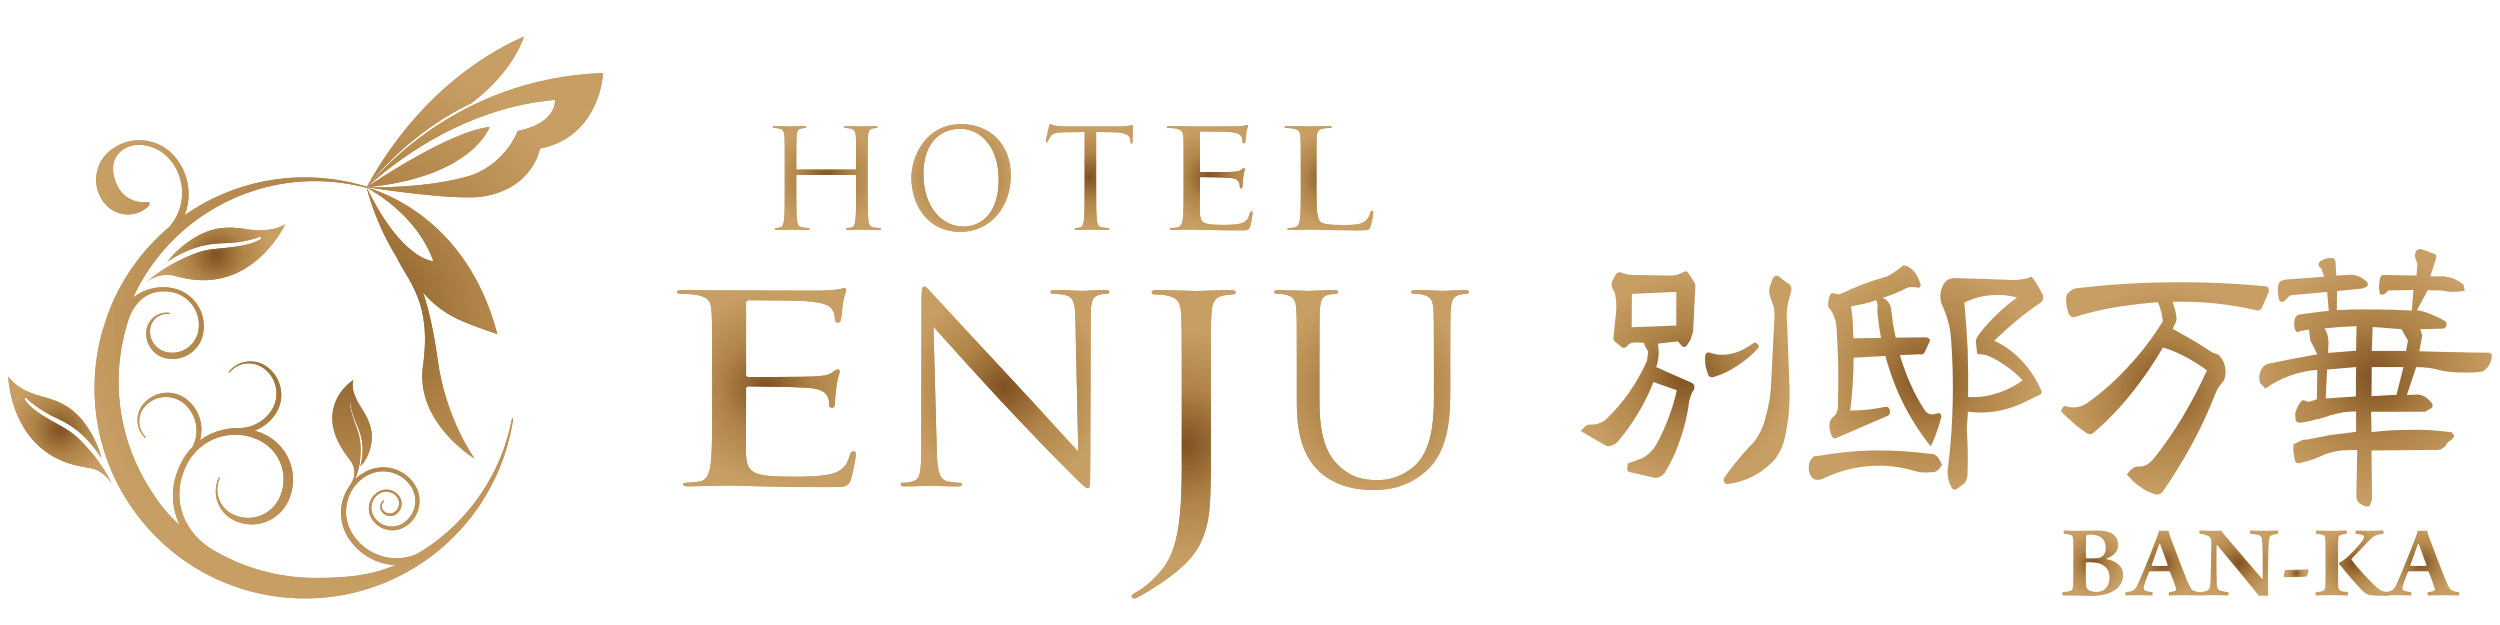 <?xml version="1.0" encoding="utf-8"?>
<!-- Generator: Adobe Illustrator 23.0.6, SVG Export Plug-In . SVG Version: 6.00 Build 0)  -->
<svg version="1.1" id="レイヤー_1" xmlns="http://www.w3.org/2000/svg" xmlns:xlink="http://www.w3.org/1999/xlink" x="0px"
	 y="0px" viewBox="0 0 1200 300" style="enable-background:new 0 0 1200 300;" xml:space="preserve">
<style type="text/css">
	.st0{clip-path:url(#SVGID_3_);fill:url(#SVGID_4_);}
	.st1{clip-path:url(#SVGID_7_);fill:url(#SVGID_8_);}
	.st2{clip-path:url(#SVGID_11_);fill:url(#SVGID_12_);}
	.st3{clip-path:url(#SVGID_15_);fill:url(#SVGID_16_);}
	.st4{clip-path:url(#SVGID_19_);fill:url(#SVGID_20_);}
	.st5{clip-path:url(#SVGID_23_);fill:url(#SVGID_24_);}
	.st6{clip-path:url(#SVGID_27_);fill:url(#SVGID_28_);}
	.st7{clip-path:url(#SVGID_31_);fill:url(#SVGID_32_);}
	.st8{clip-path:url(#SVGID_35_);fill:url(#SVGID_36_);}
	.st9{clip-path:url(#SVGID_39_);fill:url(#SVGID_40_);}
	.st10{clip-path:url(#SVGID_43_);fill:url(#SVGID_44_);}
	.st11{clip-path:url(#SVGID_47_);fill:url(#SVGID_48_);}
	.st12{fill:url(#SVGID_49_);}
	.st13{fill:url(#SVGID_50_);}
	.st14{fill:url(#SVGID_51_);}
	.st15{fill:url(#SVGID_52_);}
	.st16{fill:url(#SVGID_53_);}
	.st17{fill:url(#SVGID_54_);}
	.st18{fill:url(#SVGID_55_);}
	.st19{fill:url(#SVGID_56_);}
	.st20{fill:url(#SVGID_57_);}
	.st21{fill:url(#SVGID_58_);}
</style>
<g>
	<g>
		<g>
			<defs>
				<path id="SVGID_1_" d="M176.09,90.12c0.05-0.02,0.08-0.04,0.11-0.08c2.6,1.77,23.61,12.7,31.83,35.32
					C208.03,125.36,192.97,125.1,176.09,90.12 M176.2,89.71c3.49-2.9,39.31-37.39,90.18-41.75c0,0,1.31,11.08-17.9,14.89
					c0,0-5.26,14.93-21.8,21.16c0,0-17.85,6.35-50.41,5.87c0-0.01-0.01-0.02-0.02-0.03c50.73-4.98,58.79-28.93,58.79-28.93
					c-19.15,2.12-55.79,26.74-58.83,28.8C176.2,89.72,176.2,89.71,176.2,89.71 M176.12,89.67c-0.03-0.02-0.06-0.04-0.09-0.05
					c-9.69-2.97-19.72-4.48-29.82-4.48c-18.54,0-36.67,5.13-52.54,14.83l-5.02,3.26c1.06-2.75,1.71-5.66,1.85-8.69
					c0.35-7.39-2.18-14.48-7.16-19.96c-4.2-4.62-10.2-7.28-16.45-7.28c-5.53,0-10.83,2.05-14.92,5.77
					c-3.52,3.2-5.59,7.58-5.82,12.34c-0.23,4.75,1.4,9.31,4.61,12.84c2.71,2.99,6.58,4.7,10.61,4.7c3.56,0,6.98-1.33,9.61-3.73
					c0.63-0.56,0.95-1.37,0.76-1.85c-0.12-0.31-0.4-0.42-0.77-0.35c0,0,0.01-0.01,0.01-0.01c0,0-12.03,1.89-15.89-10.93
					c-3.46-11.48,4.82-15.98,10.12-16.5c0.41-0.03,0.82-0.06,1.23-0.06c5.55,0,10.87,2.35,14.6,6.46c8.52,9.4,8.45,23.6,0.26,32.91
					c-13.49,11.34-23.42,25.71-29.37,41.49l-2.82,8.59c-7.41,26.54-4.04,55.99,11.77,81.08c18.62,29.55,50.62,47.2,85.59,47.2
					c19.01,0,37.61-5.38,53.77-15.57c24.9-15.69,41.68-41.41,46.05-70.58c0.02-0.15-0.07-0.29-0.22-0.31
					c-0.15-0.02-0.29,0.08-0.32,0.22c-4.96,26.17-20.71,49.31-43.2,63.48l-3.58,1.92c-2.76,1.03-5.64,1.57-8.61,1.57
					c-8.77,0-17.01-4.68-21.49-12.22c-2.71-4.57-3.49-9.93-2.18-15.09c1.31-5.16,4.55-9.5,9.12-12.22c2.46-1.46,5.26-2.23,8.11-2.23
					c5.58,0,10.82,2.98,13.67,7.77c3.56,5.99,1.58,13.77-4.42,17.35c-1.56,0.92-3.33,1.41-5.13,1.41c-3.54,0-6.86-1.89-8.67-4.92
					c-2.25-3.79-1-8.71,2.79-10.97c0.98-0.58,2.1-0.89,3.24-0.89c2.23,0,4.33,1.19,5.46,3.1c0.69,1.15,0.88,2.5,0.55,3.8
					c-0.33,1.31-1.15,2.39-2.3,3.08c-0.62,0.36-1.32,0.56-2.03,0.56c-1.39,0-2.7-0.75-3.41-1.93c-0.75-1.27-0.51-2.9,0.57-3.89
					c0.11-0.1,0.12-0.27,0.02-0.38c-0.1-0.11-0.27-0.12-0.38-0.02c-1.44,1.26-1.77,3.38-0.79,5.02c0.88,1.49,2.5,2.41,4.23,2.41
					c0.88,0,1.75-0.24,2.51-0.7c1.4-0.82,2.39-2.15,2.79-3.72c0.4-1.58,0.16-3.21-0.67-4.61c-1.35-2.27-3.83-3.68-6.48-3.68
					c-1.35,0-2.68,0.36-3.85,1.06c-2.15,1.27-3.66,3.31-4.28,5.73c-0.61,2.43-0.25,4.94,1.03,7.09c2.08,3.5,5.92,5.68,10.01,5.68
					c2.08,0,4.13-0.57,5.92-1.64c6.85-4.07,9.12-12.96,5.05-19.82c-3.22-5.42-9.16-8.78-15.48-8.78c-2.6,0-5.19,0.57-7.55,1.67
					l-3.69,2.13c-0.04,0.04-0.06,0.1-0.08,0.15c-0.74,0.56-1.43,1.18-2.09,1.82c1.1-2.69,2.3-6.6,2.54-11.24
					c0.46-8.95-1.1-11.19-3.03-16.8c-1.92-5.61-2.2-7.85-1.95-9.89c0,0,0.16,4.89,3.46,12.13c3.3,7.24,3.08,13.82,1.49,19.53
					c0,0,3.73-3.1,5.13-10.26c1.4-7.17-1.26-12.56-4.91-18.18c-3.65-5.63-4.63-10.31-3.53-12.96c0,0-8.42,4.91-9.94,15.36
					c-1.53,10.45,5.42,19.23,8.18,22.88c2.55,3.34,3.26,7.55,0.38,11.87c-0.27,0.36-0.52,0.73-0.77,1.1
					c-0.02,0.02-0.02,0.03-0.03,0.05c-4.69,7-5.17,16.27-0.62,23.91c4.82,8.1,13.54,13.25,22.94,13.64
					c-12.18,5.35-25.11,6.17-38.45,6.17c-17.99,0-35.56-5-50.81-14.46c-13.77-9.23-18.42-25.4-10.81-40.15
					c4.5-8.72,13.38-14.13,23.2-14.13c4.17,0,8.19,0.97,11.93,2.9c4.94,2.55,8.59,6.86,10.29,12.16c1.69,5.29,1.22,10.93-1.32,15.87
					c-2.86,5.55-8.52,8.99-14.76,8.99c-2.66,0-5.21-0.62-7.6-1.85c-6.26-3.23-8.9-10.78-5.99-17.2c0.06-0.14,0-0.3-0.14-0.36
					c-0.13-0.06-0.29,0-0.36,0.14c-3.47,7.54-0.4,16.44,6.99,20.24c2.73,1.41,5.78,2.16,8.83,2.16c7.27,0,13.85-4.01,17.18-10.47
					c2.95-5.71,3.49-12.22,1.53-18.35c-1.96-6.12-6.19-11.12-11.9-14.07c-1.72-0.89-3.53-1.61-5.37-2.14c4.06-1.51,7.47-4.2,9.9-7.8
					c2.5-3.69,3.4-8.12,2.56-12.49c-0.84-4.37-3.34-8.14-7.02-10.63c-2.22-1.5-4.8-2.3-7.47-2.3c-4.01,0-7.78,1.77-10.33,4.86
					c-0.1,0.12-0.08,0.29,0.03,0.38c0.11,0.09,0.29,0.08,0.38-0.04c2.27-2.71,5.6-4.27,9.16-4.27c2.39,0,4.7,0.71,6.68,2.06
					c3.32,2.23,5.56,5.63,6.32,9.56c0.76,3.93-0.05,7.92-2.29,11.23c-3.38,5-9.01,8.08-15.05,8.25c-0.24-0.01-0.47-0.01-0.7-0.01
					l-0.68,0h-0.12c-0.08,0-0.15,0-0.23-0.01c-0.76-0.05-1.4,0-1.87,0.11c-5.66,0.45-11.01,2.45-15.53,5.79
					c1.99-7.06-0.29-14.56-5.94-19.34c-2.71-2.28-6.15-3.54-9.69-3.54c-4.43,0-8.62,1.94-11.48,5.33
					c-4.03,4.78-3.78,11.75,0.59,16.22c0.06,0.05,0.13,0.09,0.2,0.08c0.16-0.02,0.28-0.12,0.28-0.27c0-0.1-0.05-0.19-0.14-0.23
					c-3.79-3.96-3.98-10.1-0.43-14.31c2.57-3.04,6.32-4.77,10.3-4.77c3.18,0,6.26,1.12,8.69,3.17c6.01,5.07,7.72,13.78,4.07,20.75
					c-2.1,2.14-3.87,4.6-5.26,7.28c-5.22,10.15-5.57,19.9-1,30.3c-6.25-5.74-9.82-10.41-14.39-17.66
					c-15.61-24.78-19.09-54.89-9.56-82.6c3.2-7.28,8.49-11.98,16.44-11.98c1.34,0,2.7,0.14,4.03,0.42
					c8.65,1.77,14.24,10.24,12.48,18.89c-1.21,5.92-6.45,10.2-12.48,10.2c-0.86,0-1.72-0.09-2.57-0.26
					c-2.65-0.54-4.94-2.09-6.43-4.35c-1.5-2.26-2.02-4.97-1.47-7.63c0.76-3.73,4.08-6.45,7.89-6.45c0.4,0,0.81,0.03,1.22,0.1h0.04
					h0.01c0.15,0,0.27-0.12,0.27-0.27c0-0.14-0.11-0.27-0.26-0.27c-0.5-0.07-0.99-0.12-1.49-0.12c-4.57,0-8.56,3.26-9.47,7.74
					c-0.64,3.15-0.02,6.36,1.75,9.03c1.77,2.68,4.48,4.51,7.62,5.15c0.99,0.2,2.01,0.31,3.01,0.31c7.08,0,13.24-5.03,14.65-11.98
					c1-4.87,0.03-9.85-2.71-14.01c-2.74-4.16-6.94-7-11.82-7.99c-1.53-0.31-3.1-0.47-4.65-0.47c-5.22,0-10.3,1.78-14.42,5.04
					c7.79-16.96,20.26-31.18,36.12-41.18c5.65-3.56,11.67-6.54,17.88-8.84c5.82-1.98,6.49-2.18,9.07-2.85
					c15.94-4.17,32.97-4.12,49,0.12c0.02,0.01,0.05,0.01,0.07,0.01h0.02c0.02,0,0.02-0.02,0.04-0.02
					c0.47,2.01,4.14,16.88,14.47,33.59c5.49,11.6,16.84,21.29,12.52,51.78c-3.87,27.35,24.74,44.61,24.74,44.61
					s-13.84-18.92-17.71-47.5c-1.9-14.04-4.39-24.43-7.01-32.14c10.03,11.08,17.75,13.7,35.67,19.91
					c-15.08-57.52-58.77-69.03-62.49-70.4c0-0.02,0.02-0.04,0.02-0.06c47.65,7.07,55.99,4.29,55.99,4.29
					c23.78-3.98,26.94-22.87,26.94-22.87c29.05-5.77,30.31-36.29,30.31-36.29c-72.02,2.52-109.69,50.99-113.32,54.64
					c-0.01,0-0.02-0.01-0.02-0.01c22.49-28.29,49.93-40.02,49.93-40.02c20.92-15.73,25.38-32.13,25.38-32.13
					C201.1,39.97,178.54,85.86,176.12,89.67"/>
			</defs>
			<radialGradient id="SVGID_2_" cx="167.409" cy="152.388" r="128.624" gradientUnits="userSpaceOnUse">
				<stop  offset="5.376340e-03" style="stop-color:#805122"/>
				<stop  offset="0.495" style="stop-color:#B08448"/>
				<stop  offset="1" style="stop-color:#C79E64"/>
			</radialGradient>
			<use xlink:href="#SVGID_1_"  style="overflow:visible;fill:url(#SVGID_2_);"/>
			<clipPath id="SVGID_3_">
				<use xlink:href="#SVGID_1_"  style="overflow:visible;"/>
			</clipPath>
			
				<radialGradient id="SVGID_4_" cx="179.338" cy="445.78" r="0.892" gradientTransform="matrix(0 145.206 145.206 0 -64564.301 -25888.576)" gradientUnits="userSpaceOnUse">
				<stop  offset="5.376340e-03" style="stop-color:#805122"/>
				<stop  offset="0.495" style="stop-color:#B08448"/>
				<stop  offset="1" style="stop-color:#C79E64"/>
			</radialGradient>
			<rect x="41.68" y="17.53" class="st0" width="247.81" height="269.71"/>
		</g>
		<g>
			<defs>
				<path id="SVGID_5_" d="M118.64,110.04c-9.35-1.53-17.02-1.26-26.38,4.78c-6.22,4.03-10.06,8.29-12.03,10.87
					c8.87-5.91,17.57-8.84,26.51-8.93c10.69-0.11,17.68-2.96,17.75-2.99c0.23-0.09,0.45-0.1,0.61-0.05
					c0.13,0.05,0.23,0.15,0.26,0.29c0.07,0.31-0.2,0.73-0.61,0.97c-3.03,1.73-6.32,2.86-15.1,3.87c-1.37,0.15-2.6,0.26-3.77,0.37
					c-6.04,0.54-10.04,0.89-20.68,6.2c-5.9,2.94-10.89,6.6-14.51,9.65c4.2-2.85,8.69-3.82,13-2.69l0.47,0.12
					c5.71,1.49,19.06,4.99,33.21-3.43c11.35-6.76,17.38-17.17,19.46-21.35C132.38,110.33,125.81,111.21,118.64,110.04"/>
			</defs>
			<radialGradient id="SVGID_6_" cx="103.745" cy="121.383" r="25.301" gradientUnits="userSpaceOnUse">
				<stop  offset="5.376340e-03" style="stop-color:#805122"/>
				<stop  offset="0.495" style="stop-color:#B08448"/>
				<stop  offset="1" style="stop-color:#C79E64"/>
			</radialGradient>
			<use xlink:href="#SVGID_5_"  style="overflow:visible;fill:url(#SVGID_6_);"/>
			<clipPath id="SVGID_7_">
				<use xlink:href="#SVGID_5_"  style="overflow:visible;"/>
			</clipPath>
			
				<radialGradient id="SVGID_8_" cx="179.195" cy="445.629" r="0.171" gradientTransform="matrix(0 150.359 150.359 0 -66900.531 -26821.021)" gradientUnits="userSpaceOnUse">
				<stop  offset="5.376340e-03" style="stop-color:#805122"/>
				<stop  offset="0.495" style="stop-color:#B08448"/>
				<stop  offset="1" style="stop-color:#C79E64"/>
			</radialGradient>
			<rect x="70.68" y="107.71" class="st1" width="66.13" height="29.77"/>
		</g>
		<g>
			<defs>
				<path id="SVGID_9_" d="M13.32,208.11c9.61,13.37,23.25,15.49,29.07,16.4l0.48,0.08c4.4,0.68,8.13,3.37,10.84,7.66
					c-2.1-4.25-5.21-9.59-9.45-14.64c-7.64-9.11-11.16-11.03-16.49-13.94c-1.03-0.57-2.12-1.16-3.31-1.84
					c-7.65-4.43-10.21-6.78-12.3-9.57c-0.29-0.38-0.36-0.87-0.18-1.13c0.08-0.11,0.21-0.17,0.35-0.16c0.17,0.01,0.37,0.1,0.54,0.29
					c0.05,0.05,5.31,5.45,15.07,9.82c8.17,3.65,14.98,9.8,20.74,18.77c-0.78-3.16-2.6-8.6-6.69-14.76
					c-6.17-9.27-13.1-12.58-22.29-14.91c-7.04-1.79-12.71-5.21-15.73-9.39C4.24,185.43,5.61,197.39,13.32,208.11"/>
			</defs>
			<radialGradient id="SVGID_10_" cx="28.857" cy="206.502" r="25.301" gradientUnits="userSpaceOnUse">
				<stop  offset="5.376340e-03" style="stop-color:#805122"/>
				<stop  offset="0.495" style="stop-color:#B08448"/>
				<stop  offset="1" style="stop-color:#C79E64"/>
			</radialGradient>
			<use xlink:href="#SVGID_9_"  style="overflow:visible;fill:url(#SVGID_10_);"/>
			<clipPath id="SVGID_11_">
				<use xlink:href="#SVGID_9_"  style="overflow:visible;"/>
			</clipPath>
			
				<radialGradient id="SVGID_12_" cx="179.753" cy="445.391" r="0.168" gradientTransform="matrix(0 150.359 150.359 0 -66939.953 -26821.102)" gradientUnits="userSpaceOnUse">
				<stop  offset="5.376340e-03" style="stop-color:#805122"/>
				<stop  offset="0.495" style="stop-color:#B08448"/>
				<stop  offset="1" style="stop-color:#C79E64"/>
			</radialGradient>
			<rect x="4" y="180.77" class="st2" width="49.71" height="51.47"/>
		</g>
	</g>
	<g>
		<defs>
			<path id="SVGID_13_" d="M413.7,60.72c-0.33,0-4.48-0.2-7.45-0.2c-0.72,0-1.05,0.13-1.05,0.53c0,0.26,0.26,0.39,0.53,0.39
				c0.6,0,1.71,0.06,2.24,0.2c2.18,0.46,2.71,1.52,2.84,3.76c0.13,2.11,0.13,3.95,0.13,14.24v1.39c0,0.33-0.2,0.39-0.39,0.39h-27.95
				c-0.19,0-0.39-0.06-0.39-0.39v-1.39c0-10.28,0-12.13,0.13-14.24c0.13-2.31,0.66-3.43,2.44-3.76c0.79-0.14,1.19-0.2,1.65-0.2
				c0.26,0,0.53-0.14,0.53-0.39c0-0.4-0.32-0.53-1.05-0.53c-1.97,0-6.13,0.2-6.46,0.2c-0.32,0-4.48-0.2-7.45-0.2
				c-0.72,0-1.05,0.13-1.05,0.53c0,0.26,0.26,0.39,0.53,0.39c0.59,0,1.71,0.06,2.24,0.2c2.17,0.46,2.7,1.52,2.83,3.76
				c0.13,2.11,0.13,3.95,0.13,14.24v11.6c0,6.33,0,11.54-0.33,14.31c-0.27,1.91-0.6,3.36-1.91,3.63c-0.59,0.13-1.39,0.27-1.98,0.27
				c-0.4,0-0.53,0.19-0.53,0.39c0,0.4,0.33,0.53,1.05,0.53c1.98,0,6.13-0.19,6.46-0.19c0.34,0,4.49,0.19,8.11,0.19
				c0.73,0,1.06-0.19,1.06-0.53c0-0.2-0.13-0.39-0.53-0.39c-0.6,0-2.05-0.14-2.97-0.27c-1.98-0.27-2.37-1.71-2.57-3.63
				c-0.33-2.77-0.33-7.97-0.33-14.31v-6.92c0-0.33,0.2-0.4,0.39-0.4h27.95c0.19,0,0.39,0.13,0.39,0.4v6.92
				c0,6.33,0,11.54-0.33,14.31c-0.26,1.91-0.59,3.36-1.91,3.63c-0.59,0.13-1.39,0.27-1.98,0.27c-0.39,0-0.53,0.19-0.53,0.39
				c0,0.4,0.34,0.53,1.06,0.53c1.98,0,6.13-0.19,6.46-0.19c0.33,0,4.48,0.19,8.11,0.19c0.73,0,1.06-0.19,1.06-0.53
				c0-0.2-0.14-0.39-0.53-0.39c-0.6,0-2.05-0.14-2.97-0.27c-1.98-0.27-2.37-1.71-2.57-3.63c-0.33-2.77-0.33-7.97-0.33-14.31v-11.6
				c0-10.28,0-12.13,0.13-14.24c0.13-2.31,0.66-3.43,2.43-3.76c0.79-0.14,1.18-0.2,1.65-0.2c0.26,0,0.53-0.14,0.53-0.39
				c0-0.4-0.33-0.53-1.06-0.53C418.18,60.52,414.02,60.72,413.7,60.72"/>
		</defs>
		<radialGradient id="SVGID_14_" cx="396.888" cy="85.438" r="25.452" gradientUnits="userSpaceOnUse">
			<stop  offset="5.376340e-03" style="stop-color:#805122"/>
			<stop  offset="0.495" style="stop-color:#B08448"/>
			<stop  offset="1" style="stop-color:#C79E64"/>
		</radialGradient>
		<use xlink:href="#SVGID_13_"  style="overflow:visible;fill:url(#SVGID_14_);"/>
		<clipPath id="SVGID_15_">
			<use xlink:href="#SVGID_13_"  style="overflow:visible;"/>
		</clipPath>
		
			<radialGradient id="SVGID_16_" cx="172.283" cy="444.782" r="0.978" gradientTransform="matrix(0 26.034 26.034 0 -11182.749 -4399.838)" gradientUnits="userSpaceOnUse">
			<stop  offset="5.376340e-03" style="stop-color:#805122"/>
			<stop  offset="0.495" style="stop-color:#B08448"/>
			<stop  offset="1" style="stop-color:#C79E64"/>
		</radialGradient>
		<rect x="370.91" y="60.52" class="st3" width="51.95" height="49.84"/>
	</g>
	<g>
		<defs>
			<path id="SVGID_17_" d="M443.23,83.52c0-14.43,7.58-21.69,17.71-21.69c9.58,0,18.43,8.51,18.43,24.33
				c0,19.18-11.27,22.61-16.73,22.61C451.71,108.77,443.23,98.88,443.23,83.52 M437.47,85.37c0,11.87,6.91,25.91,23.53,25.91
				c14.61,0,24.19-12.19,24.19-26.96c0-15.36-10.19-24.72-23.83-24.72C444.62,59.59,437.47,74.69,437.47,85.37"/>
		</defs>
		<radialGradient id="SVGID_18_" cx="461.327" cy="85.436" r="24.87" gradientUnits="userSpaceOnUse">
			<stop  offset="5.376340e-03" style="stop-color:#805122"/>
			<stop  offset="0.495" style="stop-color:#B08448"/>
			<stop  offset="1" style="stop-color:#C79E64"/>
		</radialGradient>
		<use xlink:href="#SVGID_17_"  style="overflow:visible;fill:url(#SVGID_18_);"/>
		<clipPath id="SVGID_19_">
			<use xlink:href="#SVGID_17_"  style="overflow:visible;"/>
		</clipPath>
		
			<radialGradient id="SVGID_20_" cx="172.559" cy="445.983" r="0.921" gradientTransform="matrix(0 26.999 26.999 0 -11579.628 -4573.431)" gradientUnits="userSpaceOnUse">
			<stop  offset="5.376340e-03" style="stop-color:#805122"/>
			<stop  offset="0.495" style="stop-color:#B08448"/>
			<stop  offset="1" style="stop-color:#C79E64"/>
		</radialGradient>
		<rect x="437.47" y="59.59" class="st4" width="47.72" height="51.68"/>
	</g>
	<g>
		<defs>
			<path id="SVGID_21_" d="M503.49,60.85c-0.13,0.53-1.45,6.2-1.45,6.86c0,0.4,0.13,0.59,0.33,0.59c0.26,0,0.46-0.13,0.66-0.66
				c0.2-0.46,0.4-0.92,1.12-2.05c1.05-1.58,2.64-2.04,6.72-2.11l9.76-0.13v27.88c0,6.33,0,11.54-0.34,14.31
				c-0.26,1.91-0.59,3.36-1.91,3.63c-0.6,0.13-1.39,0.27-1.98,0.27c-0.39,0-0.53,0.19-0.53,0.39c0,0.4,0.33,0.53,1.05,0.53
				c1.98,0,6.13-0.19,6.46-0.19c0.33,0,4.48,0.19,8.11,0.19c0.73,0,1.05-0.19,1.05-0.53c0-0.2-0.13-0.39-0.52-0.39
				c-0.6,0-2.05-0.14-2.97-0.27c-1.98-0.27-2.37-1.71-2.57-3.63c-0.33-2.77-0.33-7.97-0.33-14.31V63.35l8.3,0.13
				c6.33,0.13,7.91,1.64,8.11,3.63l0.07,0.72c0.06,0.92,0.19,1.12,0.53,1.12c0.26,0,0.46-0.26,0.46-0.85c0-0.72,0.2-5.28,0.2-7.25
				c0-0.4,0-0.79-0.32-0.79c-0.27,0-0.86,0.2-1.85,0.33c-1.05,0.19-2.57,0.33-4.68,0.33h-24.72c-0.79,0-3.3-0.14-5.21-0.33
				c-1.78-0.14-2.44-0.79-2.9-0.79C503.88,59.59,503.62,60.45,503.49,60.85"/>
		</defs>
		<radialGradient id="SVGID_22_" cx="522.933" cy="84.975" r="23.248" gradientUnits="userSpaceOnUse">
			<stop  offset="5.376340e-03" style="stop-color:#805122"/>
			<stop  offset="0.495" style="stop-color:#B08448"/>
			<stop  offset="1" style="stop-color:#C79E64"/>
		</radialGradient>
		<use xlink:href="#SVGID_21_"  style="overflow:visible;fill:url(#SVGID_22_);"/>
		<clipPath id="SVGID_23_">
			<use xlink:href="#SVGID_21_"  style="overflow:visible;"/>
		</clipPath>
		
			<radialGradient id="SVGID_24_" cx="172.403" cy="447.07" r="0.877" gradientTransform="matrix(0 26.517 26.517 0 -11331.891 -4486.59)" gradientUnits="userSpaceOnUse">
			<stop  offset="5.376340e-03" style="stop-color:#805122"/>
			<stop  offset="0.495" style="stop-color:#B08448"/>
			<stop  offset="1" style="stop-color:#C79E64"/>
		</radialGradient>
		<rect x="502.04" y="59.59" class="st5" width="41.8" height="50.76"/>
	</g>
	<g>
		<defs>
			<path id="SVGID_25_" d="M597.34,60.32c-0.74,0.13-2.23,0.26-4,0.33c-2.14,0.07-20.63,0.07-21.28,0.07l-3.81-0.14
				c-2.05-0.06-4.55-0.06-6.69-0.06c-1.02,0-1.49,0.13-1.49,0.53c0,0.26,0.38,0.39,0.74,0.39c0.84,0,2.42,0.06,3.16,0.2
				c3.06,0.46,3.81,1.52,4,3.76c0.18,2.11,0.18,3.95,0.18,14.24v11.6c0,6.33,0,11.54-0.47,14.31c-0.37,1.91-0.83,3.36-2.69,3.63
				c-0.83,0.13-1.95,0.27-2.78,0.27c-0.56,0-0.74,0.19-0.74,0.39c0,0.4,0.47,0.53,1.49,0.53c1.39,0,3.53-0.13,5.39-0.13
				c1.95-0.06,3.53-0.06,3.71-0.06c1.4,0,3.63,0.06,7.25,0.19c3.62,0.07,8.74,0.2,15.7,0.2c3.63,0,4.37,0,5.02-1.71
				c0.47-1.39,1.21-5.87,1.21-6.39c0-0.46,0-0.99-0.56-0.99c-0.46,0-0.65,0.27-0.83,0.99c-0.65,2.71-1.77,4.02-4.19,4.75
				c-2.41,0.72-6.5,0.72-8.91,0.72c-9.11,0-10.5-0.85-10.78-5.41c-0.09-1.38,0-9.03,0-11.27v-5.8c0-0.27,0.19-0.46,0.65-0.46
				c1.58,0,10.78,0.13,13.29,0.33c3.62,0.26,4.46,1.39,4.83,2.31c0.37,0.86,0.37,1.51,0.37,2.17c0,0.33,0.19,0.59,0.65,0.59
				c0.65,0,0.65-0.72,0.65-1.25c0-0.47,0.19-2.9,0.37-4.22c0.28-2.17,0.74-3.3,0.74-3.69c0-0.4-0.19-0.53-0.47-0.53
				c-0.37,0-0.74,0.33-1.4,0.86c-0.83,0.66-2.13,0.79-4.36,0.92c-2.14,0.13-13.57,0.13-14.78,0.13c-0.47,0-0.56-0.19-0.56-0.66
				V63.75c0-0.46,0.19-0.66,0.56-0.66c1.03,0,11.15,0.07,12.73,0.2c5.02,0.4,5.94,1.19,6.59,2.24c0.46,0.79,0.56,1.91,0.56,2.38
				c0,0.53,0.19,0.86,0.74,0.86c0.37,0,0.56-0.4,0.65-0.72c0.19-0.79,0.37-3.69,0.47-4.35c0.28-1.85,0.74-2.64,0.74-3.1
				c0-0.33-0.09-0.59-0.37-0.59C598.18,59.99,597.81,60.25,597.34,60.32"/>
		</defs>
		<radialGradient id="SVGID_26_" cx="580.663" cy="85.272" r="23.051" gradientUnits="userSpaceOnUse">
			<stop  offset="5.376340e-03" style="stop-color:#805122"/>
			<stop  offset="0.495" style="stop-color:#B08448"/>
			<stop  offset="1" style="stop-color:#C79E64"/>
		</radialGradient>
		<use xlink:href="#SVGID_25_"  style="overflow:visible;fill:url(#SVGID_26_);"/>
		<clipPath id="SVGID_27_">
			<use xlink:href="#SVGID_25_"  style="overflow:visible;"/>
		</clipPath>
		
			<radialGradient id="SVGID_28_" cx="172.387" cy="448.126" r="0.873" gradientTransform="matrix(0 26.413 26.413 0 -11255.83 -4468.046)" gradientUnits="userSpaceOnUse">
			<stop  offset="5.376340e-03" style="stop-color:#805122"/>
			<stop  offset="0.495" style="stop-color:#B08448"/>
			<stop  offset="1" style="stop-color:#C79E64"/>
		</radialGradient>
		<rect x="560.08" y="59.99" class="st6" width="41.16" height="50.56"/>
	</g>
	<g>
		<defs>
			<path id="SVGID_29_" d="M628.13,60.72c-0.45,0-6.1-0.2-10.13-0.2c-0.99,0-1.43,0.13-1.43,0.53c0,0.26,0.36,0.39,0.72,0.39
				c0.81,0,2.33,0.06,3.05,0.2c2.96,0.46,3.68,1.52,3.86,3.76c0.18,2.11,0.18,3.95,0.18,14.24v11.6c0,6.33,0,11.54-0.45,14.31
				c-0.36,1.91-0.81,3.36-2.6,3.63c-0.81,0.13-1.88,0.27-2.69,0.27c-0.54,0-0.72,0.19-0.72,0.39c0,0.4,0.45,0.53,1.43,0.53
				c1.34,0,3.32-0.06,5.11-0.13c1.79,0,3.32-0.06,3.67-0.06c2.6,0,5.38,0.06,9.14,0.19c3.77,0.07,8.43,0.2,14.89,0.2
				c4.76,0,5.02-0.26,5.65-1.78c0.71-1.91,1.34-5.87,1.34-6.59c0-0.73-0.09-0.99-0.54-0.99c-0.54,0-0.72,0.33-0.81,0.86
				c-0.27,1.25-1.17,2.9-2.33,3.96c-2.15,1.91-6.1,1.98-10.85,1.98c-6.99,0-9.32-0.46-10.76-1.52c-1.62-1.19-1.97-5.41-1.97-15.1
				V79.63c0-10.28,0-12.13,0.18-14.24c0.18-2.31,0.9-3.43,3.5-3.76c1.08-0.14,2.33-0.2,2.96-0.2c0.35,0,0.71-0.14,0.71-0.39
				c0-0.4-0.45-0.53-1.43-0.53C635.12,60.52,628.58,60.72,628.13,60.72"/>
		</defs>
		<radialGradient id="SVGID_30_" cx="637.857" cy="85.537" r="23.232" gradientUnits="userSpaceOnUse">
			<stop  offset="5.376340e-03" style="stop-color:#805122"/>
			<stop  offset="0.495" style="stop-color:#B08448"/>
			<stop  offset="1" style="stop-color:#C79E64"/>
		</radialGradient>
		<use xlink:href="#SVGID_29_"  style="overflow:visible;fill:url(#SVGID_30_);"/>
		<clipPath id="SVGID_31_">
			<use xlink:href="#SVGID_29_"  style="overflow:visible;"/>
		</clipPath>
		
			<radialGradient id="SVGID_32_" cx="172.307" cy="449.183" r="0.889" gradientTransform="matrix(0 26.138 26.138 0 -11102.81 -4418.195)" gradientUnits="userSpaceOnUse">
			<stop  offset="5.376340e-03" style="stop-color:#805122"/>
			<stop  offset="0.495" style="stop-color:#B08448"/>
			<stop  offset="1" style="stop-color:#C79E64"/>
		</radialGradient>
		<rect x="616.56" y="60.52" class="st7" width="42.59" height="50.03"/>
	</g>
	<g>
		<defs>
			<path id="SVGID_33_" d="M402.66,138.88c-1.55,0.25-4.65,0.5-8.33,0.63l-52.31-0.13c-4.26-0.12-9.49-0.12-13.95-0.12
				c-2.13,0-3.1,0.25-3.1,1c0,0.5,0.78,0.75,1.55,0.75c1.74,0,5.03,0.12,6.59,0.37c6.39,0.87,7.94,2.86,8.33,7.1
				c0.39,3.99,0.39,7.48,0.39,26.92v21.93c0,11.96,0,21.8-0.98,27.03c-0.77,3.62-1.74,6.36-5.61,6.85c-1.74,0.25-4.07,0.5-5.81,0.5
				c-1.16,0-1.55,0.38-1.55,0.75c0,0.75,0.97,0.99,3.1,0.99c2.91,0,7.36-0.25,11.23-0.25c4.07-0.13,7.37-0.13,7.76-0.13
				c2.9,0,7.55,0.13,15.11,0.37c7.56,0.13,18.21,0.37,32.74,0.37c7.55,0,9.11,0,10.46-3.24c0.97-2.62,2.52-11.09,2.52-12.09
				c0-0.87,0-1.87-1.16-1.87c-0.97,0-1.35,0.5-1.75,1.87c-1.35,5.11-3.67,7.6-8.71,8.97c-5.04,1.37-13.56,1.37-18.6,1.37
				c-18.98,0-21.89-1.62-22.47-10.22c-0.19-2.62,0-17.07,0-21.3v-10.97c0-0.5,0.39-0.87,1.36-0.87c3.29,0,22.47,0.25,27.7,0.63
				c7.56,0.5,9.3,2.61,10.08,4.36c0.78,1.62,0.78,2.86,0.78,4.11c0,0.62,0.38,1.12,1.35,1.12c1.36,0,1.36-1.37,1.36-2.37
				c0-0.87,0.39-5.48,0.77-7.97c0.58-4.11,1.55-6.23,1.55-6.98c0-0.75-0.38-0.99-0.96-0.99c-0.78,0-1.55,0.62-2.91,1.62
				c-1.74,1.25-4.46,1.49-9.11,1.74c-4.45,0.25-28.29,0.25-30.8,0.25c-0.96,0-1.16-0.37-1.16-1.24v-34.39
				c0-0.87,0.39-1.24,1.16-1.24c2.13,0,23.25,0.12,26.54,0.37c10.47,0.75,12.4,2.24,13.76,4.24c0.97,1.5,1.16,3.61,1.16,4.49
				c0,1,0.39,1.62,1.55,1.62c0.77,0,1.16-0.75,1.35-1.37c0.39-1.49,0.78-6.98,0.98-8.22c0.58-3.49,1.55-4.99,1.55-5.86
				c0-0.62-0.19-1.12-0.78-1.12C404.4,138.26,403.62,138.76,402.66,138.88"/>
		</defs>
		<radialGradient id="SVGID_34_" cx="367.883" cy="186.05" r="45.416" gradientUnits="userSpaceOnUse">
			<stop  offset="5.376340e-03" style="stop-color:#805122"/>
			<stop  offset="0.495" style="stop-color:#B08448"/>
			<stop  offset="1" style="stop-color:#C79E64"/>
		</radialGradient>
		<use xlink:href="#SVGID_33_"  style="overflow:visible;fill:url(#SVGID_34_);"/>
		<clipPath id="SVGID_35_">
			<use xlink:href="#SVGID_33_"  style="overflow:visible;"/>
		</clipPath>
		
			<radialGradient id="SVGID_36_" cx="177.174" cy="445.561" r="0.91" gradientTransform="matrix(0 49.926 49.926 0 -21877.127 -8659.486)" gradientUnits="userSpaceOnUse">
			<stop  offset="5.376340e-03" style="stop-color:#805122"/>
			<stop  offset="0.495" style="stop-color:#B08448"/>
			<stop  offset="1" style="stop-color:#C79E64"/>
		</radialGradient>
		<rect x="324.97" y="138.26" class="st8" width="85.83" height="95.58"/>
	</g>
	<g>
		<defs>
			<path id="SVGID_37_" d="M442.33,143.74l-0.13,71.41c0,11.34-0.62,14.95-3.74,15.83c-1.87,0.62-4.11,0.75-5.11,0.75
				c-0.62,0-1,0.24-1,0.75c0,0.87,0.75,0.99,1.99,0.99c5.61,0,10.84-0.37,11.96-0.37c1.12,0,6.11,0.37,13.21,0.37
				c1.5,0,2.24-0.25,2.24-0.99c0-0.5-0.37-0.75-1-0.75c-1.12,0-3.86-0.13-6.23-0.75c-3.37-1-4.61-4.24-4.86-14.46l-1.62-59.69
				c3.99,4.49,18.07,20.19,32.53,35.77c13.21,14.2,31.15,32.52,32.52,33.77c6.61,6.6,8.09,7.97,9.1,7.97c0.87,0,1.12-0.62,1.12-8.85
				l0.25-73.02c0-7.48,0.5-10.22,4.61-11.09c1.5-0.37,2.37-0.37,2.99-0.37c0.87,0,1.37-0.38,1.37-0.88c0-0.75-0.87-0.87-2.24-0.87
				c-5.11,0-9.22,0.38-10.59,0.38c-1.37,0-7.35-0.38-12.96-0.38c-1.49,0-2.5,0.12-2.5,0.87c0,0.5,0.13,0.88,1,0.88
				c1,0,3.86,0.12,6.1,0.62c3.87,1,4.73,3.74,4.86,11.84l1.37,63.3c-3.99-4.11-17.57-19.31-29.91-32.52
				c-19.19-20.56-37.75-40.62-39.62-42.74c-1.24-1.25-3.37-3.99-4.36-3.99C442.7,137.52,442.33,138.88,442.33,143.74"/>
		</defs>
		<radialGradient id="SVGID_38_" cx="482.46" cy="185.928" r="49.26" gradientUnits="userSpaceOnUse">
			<stop  offset="5.376340e-03" style="stop-color:#805122"/>
			<stop  offset="0.495" style="stop-color:#B08448"/>
			<stop  offset="1" style="stop-color:#C79E64"/>
		</radialGradient>
		<use xlink:href="#SVGID_37_"  style="overflow:visible;fill:url(#SVGID_38_);"/>
		<clipPath id="SVGID_39_">
			<use xlink:href="#SVGID_37_"  style="overflow:visible;"/>
		</clipPath>
		
			<radialGradient id="SVGID_40_" cx="177.215" cy="446.662" r="0.974" gradientTransform="matrix(0 50.578 50.578 0 -22108.848 -8777.272)" gradientUnits="userSpaceOnUse">
			<stop  offset="5.376340e-03" style="stop-color:#805122"/>
			<stop  offset="0.495" style="stop-color:#B08448"/>
			<stop  offset="1" style="stop-color:#C79E64"/>
		</radialGradient>
		<rect x="432.37" y="137.52" class="st9" width="100.19" height="96.82"/>
	</g>
	<g>
		<defs>
			<path id="SVGID_41_" d="M574.23,139.7c-0.83,0-11.28-0.44-18.75-0.44c-1.83,0-2.66,0.3-2.66,1.18c0,0.59,0.66,0.89,1.33,0.89
				c1.49,0,4.31,0.14,5.64,0.44c5.47,1.03,6.8,3.38,7.13,8.39c0.33,4.72,0.33,8.83,0.33,31.81v42.56c0,37.99-5.14,45.8-15.92,55.51
				c-1.5,1.32-3.82,3.09-5.81,4.12c-1.49,0.88-2.32,1.32-2.32,2.21c0,0.59,0.66,0.88,1.16,0.88c0.5,0,0.84-0.15,1.16-0.3
				c1.66-0.73,4.31-2.35,6.47-3.68c13.44-8.24,20.74-15.17,24.22-22.53c4.98-10.45,4.98-19.59,4.98-43.44v-35.34
				c0-22.97,0-27.09,0.34-31.81c0.33-5.15,1.66-7.66,6.14-8.39c1.99-0.3,2.99-0.44,4.15-0.44c0.66,0,1.33-0.3,1.33-0.89
				c0-0.88-0.83-1.18-2.66-1.18C585.51,139.26,575.06,139.7,574.23,139.7"/>
		</defs>
		<radialGradient id="SVGID_42_" cx="568.173" cy="213.249" r="55.219" gradientUnits="userSpaceOnUse">
			<stop  offset="5.376340e-03" style="stop-color:#805122"/>
			<stop  offset="0.495" style="stop-color:#B08448"/>
			<stop  offset="1" style="stop-color:#C79E64"/>
		</radialGradient>
		<use xlink:href="#SVGID_41_"  style="overflow:visible;fill:url(#SVGID_42_);"/>
		<clipPath id="SVGID_43_">
			<use xlink:href="#SVGID_41_"  style="overflow:visible;"/>
		</clipPath>
		
			<radialGradient id="SVGID_44_" cx="178.519" cy="447.308" r="0.714" gradientTransform="matrix(0 77.303 77.303 0 -34009.945 -13586.785)" gradientUnits="userSpaceOnUse">
			<stop  offset="5.376340e-03" style="stop-color:#805122"/>
			<stop  offset="0.495" style="stop-color:#B08448"/>
			<stop  offset="1" style="stop-color:#C79E64"/>
		</radialGradient>
		<rect x="543.21" y="139.26" class="st10" width="49.94" height="147.99"/>
	</g>
	<g>
		<defs>
			<path id="SVGID_45_" d="M692.63,139.63c-0.75,0-7.6-0.38-13.21-0.38c-1.37,0-1.99,0.25-1.99,1c0,0.5,0.5,0.75,1,0.75
				c1.12,0,3.24,0.12,4.24,0.37c4.11,0.87,5.11,2.86,5.36,7.1c0.25,3.99,0.25,7.48,0.25,26.92v15.57c0,12.84-1.49,23.43-7.23,30.53
				c-4.48,5.36-11.96,8.97-19.56,8.97c-7.1,0-12.71-1.12-18.82-6.85c-5.35-5.11-9.34-12.83-9.34-30.78V175.4
				c0-19.44,0-22.93,0.24-26.92c0.25-4.36,1.25-6.6,4.61-7.1c1.5-0.25,2.24-0.37,3.11-0.37c0.5,0,0.99-0.26,0.99-0.75
				c0-0.75-0.61-1-1.99-1c-3.74,0-11.22,0.38-12.34,0.38c-1.12,0-8.72-0.38-14.33-0.38c-1.37,0-2,0.25-2,1c0,0.5,0.5,0.75,1,0.75
				c1.12,0,3.24,0.12,4.24,0.37c4.11,0.87,5.11,2.86,5.36,7.1c0.25,3.99,0.25,7.48,0.25,26.92v18.19c0,18.19,4.73,26.92,10.84,32.78
				c8.85,8.35,21.43,8.85,25.67,8.85c7.35,0,16.69-1.25,25.67-9.23c9.97-8.85,11.47-23.8,11.47-37.26V175.4
				c0-19.44,0-22.93,0.25-26.92c0.25-4.36,1.25-6.35,4.61-7.1c1.49-0.25,2.24-0.37,3.11-0.37c0.5,0,1-0.26,1-0.75
				c0-0.75-0.62-1-1.99-1C699.37,139.26,693.5,139.63,692.63,139.63"/>
		</defs>
		<radialGradient id="SVGID_46_" cx="658.368" cy="187.236" r="47.359" gradientUnits="userSpaceOnUse">
			<stop  offset="5.376340e-03" style="stop-color:#805122"/>
			<stop  offset="0.495" style="stop-color:#B08448"/>
			<stop  offset="1" style="stop-color:#C79E64"/>
		</radialGradient>
		<use xlink:href="#SVGID_45_"  style="overflow:visible;fill:url(#SVGID_46_);"/>
		<clipPath id="SVGID_47_">
			<use xlink:href="#SVGID_45_"  style="overflow:visible;"/>
		</clipPath>
		
			<radialGradient id="SVGID_48_" cx="177.198" cy="448.336" r="0.945" gradientTransform="matrix(0 50.123 50.123 0 -21813.557 -8694.468)" gradientUnits="userSpaceOnUse">
			<stop  offset="5.376340e-03" style="stop-color:#805122"/>
			<stop  offset="0.495" style="stop-color:#B08448"/>
			<stop  offset="1" style="stop-color:#C79E64"/>
		</radialGradient>
		<rect x="611.64" y="139.26" class="st11" width="93.46" height="95.96"/>
	</g>
</g>
<g>
	<radialGradient id="SVGID_49_" cx="809.437" cy="181.305" r="50.749" gradientUnits="userSpaceOnUse">
		<stop  offset="5.376340e-03" style="stop-color:#805122"/>
		<stop  offset="0.495" style="stop-color:#B08448"/>
		<stop  offset="1" style="stop-color:#C79E64"/>
	</radialGradient>
	<path class="st12" d="M773.57,136.32c0-0.72,0.19-1.31,0.56-1.76l1.23-2.44c0.3-0.54,0.67-0.95,1.12-1.22
		c0.52-0.27,1.05-0.32,1.57-0.14c1.05,0.45,2.02,0.77,2.92,0.95c0.97,0.18,1.98,0.27,3.03,0.27l17.94,0.27
		c1.12,0,2.17-0.14,3.14-0.41c0.97-0.27,1.94-0.68,2.92-1.22c0.52-0.36,1.05-0.45,1.57-0.27c0.45,0.18,0.82,0.54,1.12,1.08
		l2.58,4.07c0.23,0.45,0.37,0.9,0.45,1.35c0.07,0.45,0.07,0.91,0,1.36l-1.01,20.75c-0.07,0.72-0.3,1.45-0.67,2.17
		c-0.22,0.91-0.49,1.67-0.79,2.31l-1.68,2.58c-0.3,0.36-0.67,0.54-1.12,0.54c-0.45,0-0.9-0.23-1.35-0.68l-1.68-2.03l-9.65,1.09
		c0.37,1.99,0.49,3.93,0.34,5.83c-0.15,1.99-0.52,3.8-1.12,5.43l17.38,7.73c0.3,0.18,0.52,0.45,0.67,0.81
		c0.15,0.27,0.26,0.59,0.34,0.95c0,0.36-0.04,0.68-0.11,0.95c-0.07,0.27-0.22,0.54-0.45,0.82c-0.52,0.72-0.94,1.54-1.24,2.44
		c-0.3,0.91-0.56,1.81-0.78,2.71c-0.75,6.15-2.13,12.12-4.15,17.91c-1.94,5.97-4.49,11.48-7.63,16.55c-0.6,0.72-1.35,1.31-2.24,1.76
		c-0.82,0.45-1.68,0.63-2.58,0.54l-12.23-2.85c-0.3-0.09-0.52-0.27-0.67-0.54c-0.15-0.18-0.22-0.5-0.22-0.95l0.11-1.63
		c0-0.45,0.15-0.82,0.45-1.09c0.23-0.27,0.52-0.36,0.9-0.27l4.48-1.63c1.8-0.63,3.36-1.63,4.71-2.98c1.49-1.36,2.69-2.89,3.59-4.61
		c2.17-3.98,4.04-8.09,5.61-12.34c1.64-4.25,2.95-8.63,3.92-13.16l-11.21-3.93c-2.1,5.43-4.6,10.49-7.51,15.19
		c-2.84,4.79-6.02,9.22-9.53,13.29c-0.82,1-1.87,1.67-3.14,2.03c-1.2,0.45-2.32,0.32-3.36-0.41l-10.77-6.24c-0.08,0-0.15,0-0.23,0
		c-0.07-0.09-0.11-0.18-0.11-0.27c0-0.18,0.04-0.32,0.11-0.41c0-0.09,0.04-0.18,0.11-0.27l1.46-1.36c0.3-0.36,0.63-0.63,1.01-0.81
		c0.3-0.18,0.67-0.27,1.12-0.27l2.58-0.14c0.97-0.09,1.94-0.36,2.92-0.81c1.05-0.36,1.98-0.99,2.8-1.9
		c3.96-3.71,7.59-7.91,10.88-12.62c3.29-4.7,6.13-9.72,8.52-15.06l0.67-4.61c-0.45-0.54-0.86-1.22-1.23-2.03
		c-0.37-0.63-0.64-1.36-0.79-2.17l-4.93-0.14c-0.67,0.09-1.27,0.27-1.8,0.54c-0.6,0.27-1.08,0.68-1.46,1.22
		c-0.3,0.45-0.71,0.72-1.23,0.81c-0.52,0.09-1.01-0.05-1.46-0.41l-3.03-2.58c-0.3-0.09-0.52-0.31-0.67-0.68
		c-0.15-0.36-0.19-0.77-0.11-1.22l1.23-11.8c0.15-1.72,0.19-3.34,0.11-4.88c-0.08-1.72-0.3-3.3-0.67-4.75l-1.24-2.44
		C773.68,137.58,773.57,136.95,773.57,136.32z M783.21,157.07l21.42-0.82v-16.14l-21.31,0.95L783.21,157.07z M818.65,170.23
		c0.15-0.36,0.34-0.63,0.56-0.82c0.3-0.18,0.63-0.27,1.01-0.27c0.3,0,0.6,0.09,0.9,0.27c1.19,0.36,2.36,0.63,3.48,0.82
		c1.19,0.09,2.43,0.09,3.7,0c2.32-0.27,4.52-0.82,6.62-1.63c2.24-0.99,4.37-2.22,6.39-3.66c0.37-0.27,0.67-0.41,0.9-0.41
		c0.37-0.09,0.67-0.05,0.9,0.14l0.67,0.68c0.3,0.27,0.45,0.59,0.45,0.95c0,0.36-0.19,0.72-0.56,1.08
		c-2.99,3.26-6.35,6.06-10.09,8.41c-3.52,2.35-7.29,4.11-11.33,5.29c-0.45,0.09-0.86,0.05-1.23-0.14c-0.38-0.09-0.67-0.31-0.9-0.68
		c-0.6-1.36-1.05-2.76-1.35-4.2c-0.3-1.45-0.41-2.99-0.34-4.61C818.43,171,818.5,170.59,818.65,170.23z M852.3,132.38
		c0.67-0.18,1.31,0.05,1.91,0.68l4.6,3.39c0.52,0.36,0.86,0.91,1.01,1.63c0.15,0.91,0.07,1.67-0.22,2.31l-1.23,4.48
		c-0.37,1.54-0.6,3.17-0.67,4.88c-0.15,1.72-0.11,3.39,0.11,5.02l1.24,33.23c0,3.89-0.19,7.73-0.56,11.53
		c-0.45,3.8-1.08,7.51-1.91,11.12c-0.6,2.71-1.57,5.11-2.92,7.19c-1.2,2.17-2.73,3.98-4.6,5.43c-2.92,2.71-6.09,4.79-9.53,6.24
		c-3.44,1.54-6.95,2.49-10.54,2.85c-0.22,0-0.41-0.05-0.56-0.14c-0.23-0.09-0.41-0.23-0.56-0.41l-0.45-0.95
		c-0.08-0.18-0.11-0.36-0.11-0.54c0-0.27,0.04-0.49,0.11-0.68c2.09-3.07,4.33-6.01,6.73-8.82c2.39-2.98,4.86-5.74,7.4-8.27
		c1.27-1.54,2.43-3.34,3.48-5.43c1.05-1.99,1.83-4.16,2.36-6.51c0.9-3.17,1.61-6.38,2.13-9.63c0.45-3.34,0.71-6.74,0.79-10.17
		l1.46-29.57c0-0.82-0.07-1.67-0.22-2.58c-0.07-0.81-0.22-1.54-0.45-2.17l-1.68-4.88c-0.15-0.54-0.22-1.13-0.22-1.76
		s0.07-1.27,0.22-1.9l1.35-3.93C851.1,133.29,851.63,132.74,852.3,132.38z"/>
	<radialGradient id="SVGID_50_" cx="924.458" cy="181.272" r="55.045" gradientUnits="userSpaceOnUse">
		<stop  offset="5.376340e-03" style="stop-color:#805122"/>
		<stop  offset="0.495" style="stop-color:#B08448"/>
		<stop  offset="1" style="stop-color:#C79E64"/>
	</radialGradient>
	<path class="st13" d="M899.4,216.21c9.05-0.09,18.02,0.45,26.92,1.63c0.97-0.09,1.83,0.09,2.58,0.54c0.67,0.36,1.31,1.04,1.91,2.03
		l1.35,2.71c-0.6,1.08-1.31,1.99-2.13,2.71c-0.82,0.63-1.76,0.91-2.8,0.81c-1.42,0.18-2.8,0.23-4.15,0.14
		c-1.42-0.09-2.77-0.31-4.04-0.68c-7.4-2.26-14.88-3.03-22.43-2.31c-7.55,0.63-14.84,2.67-21.87,6.1c-0.82,0.36-1.65,0.5-2.47,0.41
		c-0.82,0-1.57-0.27-2.24-0.81c-1.12-1.17-1.72-2.67-1.8-4.48c-0.15-1.81,0.23-3.35,1.12-4.61c0.45-0.54,0.93-0.99,1.46-1.36
		c0.52-0.18,1.05-0.22,1.57-0.14C881.34,217.3,890.35,216.39,899.4,216.21z M882.35,175.65c-0.15-5.97-0.41-11.85-0.78-17.64
		c-0.08-2.08-0.45-4.02-1.12-5.83c-0.67-1.9-1.65-3.53-2.92-4.88c-0.08-0.9-0.04-1.85,0.11-2.85c0.15-0.99,0.41-1.94,0.79-2.85
		c0.15-0.36,0.37-0.63,0.67-0.82c0.37-0.09,0.71-0.09,1.01,0l2.8,0.54c3.66-1.72,7.4-3.35,11.21-4.88
		c3.74-1.36,7.51-2.58,11.33-3.66c1.12-0.54,2.28-1.17,3.48-1.9c1.05-0.72,2.09-1.49,3.14-2.31c0.6-0.63,1.23-0.99,1.91-1.09
		c0.67-0.09,1.31,0.09,1.91,0.54c1.49,0.81,2.73,1.94,3.7,3.39c0.97,1.54,1.72,3.21,2.24,5.02c0.07,0.18,0.11,0.41,0.11,0.68
		c-0.08,0.18-0.19,0.36-0.34,0.54c-0.08,0.18-0.19,0.32-0.34,0.41c-0.23,0.09-0.45,0.09-0.67,0c-1.12-0.27-2.32-0.36-3.59-0.27
		c-1.27,0.18-2.47,0.63-3.59,1.35c-1.65,0.82-3.29,1.54-4.93,2.17c-1.72,0.63-3.4,1.22-5.05,1.76c1.12,0.18,2.05,0.77,2.8,1.76
		c0.75,0.91,1.24,1.95,1.46,3.12c0.3,2.44,0.6,4.79,0.9,7.05c0.37,2.35,0.82,4.7,1.35,7.05l14.8-0.14l1.12,0.54
		c0.15,0.09,0.26,0.18,0.34,0.27c0.07,0.18,0.15,0.36,0.22,0.54c0,0.18-0.04,0.36-0.11,0.54c-0.08,0.09-0.15,0.23-0.23,0.41
		l-2.24,4.88c-0.22,0.36-0.56,0.68-1.01,0.95c-0.45,0.18-0.9,0.18-1.35,0l-9.53,0.41c1.42,4.79,3.1,9.4,5.05,13.84
		c2.02,4.52,4.34,8.77,6.95,12.75c0.52,0.81,1.23,1.36,2.13,1.63c0.97,0.36,1.91,0.36,2.8,0l2.13-0.41c0.37,0.18,0.6,0.54,0.67,1.09
		c0.22,0.36,0.22,0.81,0,1.36c-0.6,2.44-1.31,4.7-2.13,6.78c-0.75,2.35-1.68,4.61-2.8,6.78c-4.93-6.15-9.27-12.89-13.01-20.21
		c-3.66-7.33-6.58-15.06-8.75-23.19l-15.25,0.82c0,4.16-0.15,8.36-0.45,12.61c-0.23,4.34-0.64,8.59-1.24,12.75
		c2.84,0,5.68-0.14,8.52-0.41c2.77-0.36,5.61-0.82,8.52-1.36c0.37-0.09,0.78,0,1.23,0.27c0.37,0.27,0.63,0.72,0.79,1.36
		c0.15,0.45,0.15,0.95,0,1.49c-0.15,0.45-0.41,0.81-0.79,1.08l-25.12,10.85c-0.23,0.09-0.49,0.09-0.79,0
		c-0.3-0.09-0.56-0.23-0.79-0.41c-0.6-1-1.01-2.08-1.23-3.26c-0.3-1.17-0.37-2.31-0.22-3.39c0.07-0.63,0.3-1.26,0.67-1.9
		c0.37-0.63,0.82-1.13,1.35-1.49c0.82-0.72,1.38-1.63,1.68-2.71c0.37-1.17,0.49-2.4,0.34-3.66
		C882.39,187.68,882.43,181.71,882.35,175.65z M902.88,162.23c-0.37-2.17-0.71-4.25-1.01-6.24c-0.3-2.17-0.56-4.34-0.78-6.51
		c0.15-0.9,0.19-1.81,0.11-2.71c-0.07-0.81-0.26-1.72-0.56-2.71c-2.02,0.72-4,1.31-5.94,1.76c-2.1,0.45-4.15,0.86-6.17,1.22
		c0.37,2.62,0.63,5.15,0.79,7.6c0.15,2.53,0.26,5.11,0.34,7.73L902.88,162.23z M937.31,193.15c0.23-10.22-0.04-20.3-0.78-30.25
		c-0.23-2.89-0.67-5.65-1.35-8.27c-0.67-2.53-1.57-5.06-2.69-7.6c-0.82-1.54-1.2-3.3-1.12-5.29c0.07-1.9,0.6-3.66,1.57-5.29
		c0.6-0.99,1.27-1.72,2.02-2.17c0.82-0.45,1.76-0.72,2.8-0.82l14.35,0.41l14.47,0.54c1.35,0,2.77-0.14,4.26-0.41
		c1.42-0.18,2.84-0.59,4.26-1.22c0.97,1.18,1.87,2.4,2.69,3.66c0.82,1.45,1.61,2.89,2.36,4.34c0.45,0.54,0.63,1.27,0.56,2.17
		c0,0.91-0.34,1.63-1.01,2.17c-3.89,2.62-7.7,5.47-11.44,8.54c-3.74,3.08-7.4,6.37-10.99,9.9c4.71,2.17,9.05,5.29,13.01,9.36
		c3.89,4.16,7.03,8.91,9.42,14.24c0.3,0.36,0.37,0.77,0.23,1.22c-0.15,0.45-0.37,0.82-0.67,1.09c-0.97,0.36-1.87,0.77-2.69,1.22
		c-0.9,0.45-1.83,0.91-2.8,1.36c-4.56,2.44-9.35,4.16-14.35,5.16c-4.94,0.91-9.87,1.04-14.8,0.41l-0.56,8.14
		c0.23,3.8,0.37,7.51,0.45,11.12c0.07,3.62,0.04,7.28-0.11,10.99c0,0.72-0.11,1.4-0.34,2.03c-0.3,0.63-0.6,1.27-0.9,1.9l-3.81,2.85
		c-0.3,0.27-0.67,0.41-1.12,0.41c-0.38,0-0.71-0.14-1.01-0.41c-1.12-1.54-1.83-3.35-2.13-5.43c-0.37-1.9-0.34-3.89,0.11-5.97
		C936.37,213.41,937.08,203.37,937.31,193.15z M958.28,188.81c4.41-1.27,8.6-3.35,12.56-6.24c-2.54-2.8-5.35-5.2-8.41-7.19
		c-2.99-2.17-6.1-3.84-9.31-5.02l-3.48-0.41c-0.15,0-0.3-0.09-0.45-0.27c-0.15-0.09-0.22-0.27-0.22-0.54l-0.56-5.02
		c0-0.54,0.11-1.09,0.34-1.63c0.23-0.54,0.49-1.04,0.79-1.49c2.69-3.62,5.61-6.92,8.75-9.9c3.14-3.07,6.43-5.83,9.87-8.28
		c-4.19-1.17-8.45-1.54-12.79-1.08c-4.41,0.36-8.56,1.54-12.45,3.53c0.67,7.51,1.19,15.01,1.57,22.52c0.22,7.6,0.3,15.19,0.22,22.79
		C949.42,190.85,953.94,190.26,958.28,188.81z"/>
	<radialGradient id="SVGID_51_" cx="1039.156" cy="186.429" r="50.442" gradientUnits="userSpaceOnUse">
		<stop  offset="5.376340e-03" style="stop-color:#805122"/>
		<stop  offset="0.495" style="stop-color:#B08448"/>
		<stop  offset="1" style="stop-color:#C79E64"/>
	</radialGradient>
	<path class="st14" d="M1042.06,135.51c15.18-0.2,30.39,0.45,45.65,1.96c0.45,0.1,0.82,0.35,1.12,0.76c0.23,0.6,0.3,1.21,0.23,1.81
		l-3.48,7.99c-0.3,0.4-0.67,0.71-1.12,0.91c-0.45,0.1-0.9,0.1-1.35,0c-6.65-1.51-13.31-2.61-19.96-3.32
		c-6.73-0.7-13.5-0.95-20.3-0.75c0.37,1.21,0.71,2.31,1.01,3.32c0.3,1.11,0.56,2.26,0.78,3.47c0.07,0.5,0.11,0.96,0.11,1.36
		c-0.07,0.5-0.15,0.96-0.22,1.36l-1.68,3.47c2.92,1.61,5.79,3.22,8.63,4.83c2.92,1.71,5.76,3.47,8.52,5.28
		c0.6,0.4,1.23,0.81,1.91,1.21c0.67,0.3,1.31,0.55,1.91,0.76c0.3,0.1,0.6,0.2,0.9,0.3c0.37,0.2,0.67,0.5,0.9,0.9
		c0.75,0.91,1.35,1.86,1.8,2.87c0.45,1.11,0.71,2.36,0.79,3.77c0.15,1.11,0.07,2.16-0.23,3.17c-0.15,1.01-0.56,1.86-1.23,2.56
		c-0.82,1.01-1.53,1.96-2.13,2.87c-0.52,1-1.01,2.06-1.46,3.17c-3.36,8.55-7.14,16.64-11.33,24.28
		c-4.26,7.75-8.82,15.13-13.68,22.17c-0.52,0.6-1.12,1.01-1.8,1.21c-0.67,0.3-1.31,0.3-1.91,0c-2.62-0.7-5.05-1.91-7.29-3.62
		c-2.17-1.41-4.26-3.37-6.28-5.88l1.8-2.11c0.52-0.4,1.08-0.8,1.68-1.21c0.52-0.3,1.12-0.45,1.79-0.45c1.49,0.1,2.88-0.15,4.15-0.75
		c1.27-0.8,2.43-1.81,3.48-3.02c4.93-6.13,9.57-12.82,13.91-20.06c4.26-7.14,8.15-14.58,11.66-22.32
		c-3.36-2.51-6.81-4.67-10.32-6.49c-3.52-1.91-7.11-3.42-10.77-4.52c-4.71,8.05-9.8,15.44-15.25,22.17
		c-5.53,6.94-11.48,13.12-17.83,18.55c-0.52,0.5-1.16,0.81-1.91,0.91c-0.67,0-1.27-0.2-1.79-0.6c-2.24-1.41-4.34-3.02-6.28-4.83
		c-2.09-1.71-4.08-3.57-5.94-5.58c0.15-0.3,0.3-0.65,0.45-1.06c0.15-0.3,0.3-0.55,0.45-0.75c0.23-0.3,0.45-0.5,0.67-0.6
		c0.23-0.1,0.45-0.1,0.67,0c1.87,0.6,3.7,0.75,5.5,0.45c1.94-0.3,3.7-1.06,5.27-2.26c6.8-4.83,13.23-10.56,19.29-17.19
		c6.06-6.43,11.59-13.67,16.6-21.72c-0.15-1.61-0.41-3.22-0.79-4.83c-0.45-1.41-0.97-2.86-1.57-4.37c-6.81,0.5-13.57,1.31-20.3,2.41
		c-6.73,1.11-13.42,2.71-20.07,4.83c-0.45,0-0.94-0.15-1.46-0.45c-0.37-0.3-0.71-0.7-1.01-1.21c-0.3-0.91-0.56-1.86-0.79-2.87
		c-0.22-1-0.37-2.11-0.45-3.32c-0.08-0.7-0.04-1.36,0.11-1.96c0.15-0.7,0.37-1.26,0.67-1.66c0.52-0.6,1.12-1.1,1.8-1.51
		c0.67-0.5,1.35-0.8,2.02-0.9C1011.55,136.56,1026.8,135.61,1042.06,135.51z"/>
	<radialGradient id="SVGID_52_" cx="1140.235" cy="181.313" r="58.854" gradientUnits="userSpaceOnUse">
		<stop  offset="5.376340e-03" style="stop-color:#805122"/>
		<stop  offset="0.495" style="stop-color:#B08448"/>
		<stop  offset="1" style="stop-color:#C79E64"/>
	</radialGradient>
	<path class="st15" d="M1131.47,216.08c-2.54-0.09-5.01-0.05-7.4,0.14c-2.47,0.27-4.93,0.81-7.4,1.63
		c-2.09,0.91-4.15,1.76-6.17,2.58c-2.17,0.72-4.3,1.31-6.39,1.76c-0.52,0.27-1.05,0.27-1.57,0c-0.52-0.18-0.86-0.63-1.01-1.36
		c-0.3-1.26-0.52-2.49-0.67-3.66c-0.07-1.26-0.07-2.58,0-3.93l4.04-1.9c0.3-0.18,0.63-0.27,1.01-0.27c0.37-0.18,0.71-0.18,1.01,0
		c3.96-0.81,7.93-1.58,11.89-2.31c4.11-0.45,8.15-0.95,12.11-1.49v-9.77c-2.09,0-4.15,0.14-6.17,0.41c-2.17,0.36-4.3,0.86-6.39,1.49
		c-2.24,0.91-4.6,1.58-7.07,2.03c-2.47,0.72-4.97,1.22-7.51,1.49c-0.37,0-0.75-0.09-1.12-0.27c-0.37-0.27-0.64-0.68-0.79-1.22
		l-0.22-2.85c0.3-1.09,0.71-2.22,1.23-3.39c0.52-1.09,1.2-2.03,2.02-2.85c0.23-0.18,0.45-0.27,0.67-0.27c0.3,0,0.56,0.09,0.79,0.27
		l1.91,0.54l3.81-1.22l0.22-14.11c-4.34,0.27-8.63,1.18-12.9,2.71c-4.26,1.45-8.26,3.53-12,6.24l-2.58-2.71
		c-0.37-1.26-0.45-2.58-0.22-3.93c0.22-1.45,0.75-2.67,1.57-3.66c0.45-0.45,0.97-0.86,1.57-1.22c0.52-0.27,1.08-0.45,1.68-0.54
		c3.89-0.81,7.74-1.58,11.55-2.31c3.81-0.72,7.59-1.4,11.33-2.03l-3.36-6.78l-0.67-5.16l-4.48,0.82c-0.15,0.18-0.34,0.32-0.56,0.41
		c-0.3,0-0.56-0.05-0.78-0.14c-0.23-0.18-0.41-0.36-0.56-0.54c-0.15-0.27-0.26-0.5-0.34-0.68c-0.22-0.81-0.34-1.72-0.34-2.71
		c0-0.82,0.11-1.63,0.34-2.44c0.15-0.45,0.41-0.86,0.79-1.22c0.37-0.36,0.79-0.59,1.23-0.68c2.39-0.36,4.78-0.68,7.18-0.95
		c2.39-0.36,4.75-0.63,7.07-0.81l-0.79-9.09l-17.83,1.63l-2.8,2.85c-0.37,0.27-0.75,0.36-1.12,0.27c-0.45,0-0.82-0.18-1.12-0.54
		c-0.3-0.99-0.52-1.99-0.67-2.98c-0.15-1-0.19-2.08-0.11-3.26c0-0.63,0.11-1.22,0.34-1.76c0.22-0.54,0.52-0.99,0.9-1.36
		c0.52-0.18,0.97-0.36,1.35-0.54c0.45-0.09,0.9-0.18,1.35-0.27l18.28-1.36l-1.46-4.2c-0.22,0-0.45-0.09-0.67-0.27
		c-0.22-0.18-0.37-0.45-0.45-0.82c-0.07-0.27-0.07-0.63,0-1.08c0.07-0.27,0.19-0.5,0.34-0.68c1.05-0.81,2.09-1.35,3.14-1.63
		c1.12-0.36,2.28-0.41,3.48-0.14c0.3,0.09,0.52,0.27,0.67,0.54c0.22,0.27,0.34,0.59,0.34,0.95l0.45,6.78l7.4-0.41
		c1.35,0.09,2.65,0.45,3.93,1.08c1.27,0.63,2.39,1.45,3.36,2.44c0.15,0.18,0.26,0.41,0.34,0.68c0.07,0.18,0.11,0.36,0.11,0.54
		c-0.07,0.27-0.15,0.5-0.22,0.68c-0.15,0.18-0.34,0.32-0.56,0.41l-1.8,0.81l-12.23,1.22l-0.11,9.09c6.06-0.27,12.07-0.36,18.06-0.27
		c5.98,0,11.96,0.18,17.94,0.54l0.79-9.9l-12.11,0.27l-1.79,1.76l-2.02,0.27c-0.45-1.36-0.64-2.8-0.56-4.34
		c0-1.45,0.23-2.8,0.67-4.07c0.15-0.45,0.37-0.77,0.67-0.95c0.23-0.09,0.49-0.14,0.79-0.14l15.81,0.27l0.45-5.56l-1.01-2.85
		c-0.15-0.54-0.19-1.13-0.11-1.76c0.07-0.54,0.26-1.08,0.56-1.63c0.37-0.45,0.82-0.72,1.35-0.82c0.37-0.18,0.9-0.14,1.57,0.14
		l6.28,2.31c0.15,0.27,0.26,0.59,0.34,0.95c0.07,0.27,0.07,0.59,0,0.95l-2.8,8.68h6.5c1.64,0.18,3.29,0.59,4.94,1.22
		c1.57,0.72,3.06,1.63,4.48,2.71l0.67,2.99c-1.87,0.36-3.7,0.54-5.49,0.54c-1.8,0-3.59-0.23-5.38-0.68l-6.95-0.14l-5.16,9.63
		c2.47,0.36,4.78,1.04,6.95,2.03c2.24,0.9,4.49,1.99,6.73,3.25c0.15,0.18,0.3,0.5,0.45,0.95c0.07,0.45,0.07,0.86,0,1.22
		c-0.08,0.36-0.23,0.63-0.45,0.82c-0.22,0.27-0.52,0.45-0.9,0.54c-1.87,0.09-3.7,0.14-5.5,0.14c-2.02,0.09-3.92,0.14-5.72,0.14
		l1.01,2.99l-1.46,7.6c5.53,0.18,11.14,0.32,16.82,0.41c5.61,0.18,11.18,0.27,16.71,0.27l1.12,0.54c0.15,0.54,0.19,1.13,0.11,1.76
		c0,0.63-0.15,1.27-0.45,1.9c-0.37,1.18-0.93,2.17-1.68,2.99c-0.67,0.81-1.49,1.45-2.47,1.9c-3.22,0.45-6.43,0.59-9.65,0.41
		c-3.14,0-6.32-0.27-9.53-0.81c-2.1-0.63-4.15-1.09-6.17-1.36c-2.09-0.27-4.19-0.41-6.28-0.41l-4.49,13.43l4.71-0.27
		c1.49,0,2.88,0.41,4.15,1.22c1.27,0.82,2.36,1.86,3.25,3.12c0.22,0.36,0.3,0.77,0.22,1.22c0,0.36-0.15,0.68-0.45,0.95l-3.14,1.76
		h-25.91l0.22,9.77c6.06-0.72,12.19-1.08,18.39-1.08c6.06-0.18,12.15,0.14,18.28,0.95c0.6,0,1.2,0.09,1.8,0.27
		c0.52,0.54,0.93,1.09,1.23,1.63c-0.22,0.63-0.52,1.09-0.9,1.36c-0.3,0.54-0.75,0.95-1.35,1.22c-0.45,0.18-0.82,0.5-1.12,0.95
		c-0.37,0.27-0.67,0.77-0.9,1.49c-0.82,0.72-1.72,1.27-2.69,1.63c-1.12,0.18-2.17,0.23-3.14,0.14l-29.61,0.27l0.22,21.7
		c0.07,0.82,0,1.67-0.22,2.58c-0.3,0.9-0.67,1.76-1.12,2.58c-0.82,0.09-1.61,0-2.36-0.27c-0.75-0.27-1.49-0.68-2.24-1.22
		c-0.52-0.36-0.9-0.81-1.12-1.36c-0.3-0.63-0.45-1.27-0.45-1.9L1131.47,216.08z M1117.23,160.87c0.3,1.36,0.45,2.67,0.45,3.93
		l-0.22,4.61l13.46-1.08l0.22-11.8c-2.54,0.09-5.09,0.23-7.63,0.41c-2.54,0.18-5.12,0.41-7.74,0.68
		C1116.37,158.52,1116.86,159.6,1117.23,160.87z M1130.8,190.3l0.11-14.11l-13.91,1.22l-0.67,13.84L1130.8,190.3z M1150.32,189.49
		l3.36-13.29h-15.25l-0.11,13.97L1150.32,189.49z M1154.92,168.46l0.9-5.02l-3.14-5.43l-13.8-1.08l-0.45,11.53H1154.92z"/>
</g>
<g>
	<radialGradient id="SVGID_53_" cx="1004.493" cy="270.346" r="15.163" gradientUnits="userSpaceOnUse">
		<stop  offset="5.376340e-03" style="stop-color:#805122"/>
		<stop  offset="0.495" style="stop-color:#B08448"/>
		<stop  offset="1" style="stop-color:#C79E64"/>
	</radialGradient>
	<path class="st16" d="M990.68,254.64c1.27,0,3.34,0.16,6.94,0.16c3.7,0,6.55-0.16,9.08-0.16c4.33,0,10.03,1.12,10.03,7.03
		c0,2.81-2.11,5.35-5.6,6.41c-0.11,0.03-0.11,0.23,0,0.26c4.51,0.89,7.96,3.24,7.96,7.69c0,4.06-2.43,6.9-6.65,8.62
		c-2.43,1.02-5.74,1.39-8.77,1.39c-2.43,0-10-0.26-13.63-0.2c-0.21-0.2-0.21-1.42,0-1.59c1.3-0.13,2.61-0.26,3.52-0.56
		c0.98-0.23,1.34-0.76,1.51-2.41c0.11-1.49,0.11-5.71,0.11-11.23c0-5.81,0.07-8.98-0.07-11.26c-0.11-1.39-0.53-1.88-1.45-2.11
		c-0.81-0.26-2.08-0.43-2.99-0.46C990.47,255.96,990.47,254.74,990.68,254.64z M1012.55,277.16c0-4.59-3.24-7.27-8.91-7.27
		c-0.74,0-1.8,0-2.18,0.07c-0.11,0.03-0.25,0.13-0.25,0.3c0,3.4-0.07,8.85,0.11,11.06c0.04,0.6,0.53,1.42,1.02,1.78
		c0.99,0.76,2.89,1.03,3.84,1.03C1010.01,284.13,1012.55,281.79,1012.55,277.16z M1001.74,256.79c-0.21,0.03-0.39,0.43-0.42,0.69
		c-0.07,1.49-0.11,6.77-0.11,10.2c0,0.1,0.14,0.23,0.25,0.23c0.56,0.07,1.62,0.1,2.99,0.1c2.15,0,3.42-0.23,4.05-0.53
		c1.59-0.93,2.25-2.51,2.25-4.46c0-4.13-2.46-6.41-7.43-6.41C1002.79,256.62,1002.16,256.69,1001.74,256.79z"/>
	<radialGradient id="SVGID_54_" cx="1038.201" cy="270.279" r="16.851" gradientUnits="userSpaceOnUse">
		<stop  offset="5.376340e-03" style="stop-color:#805122"/>
		<stop  offset="0.495" style="stop-color:#B08448"/>
		<stop  offset="1" style="stop-color:#C79E64"/>
	</radialGradient>
	<path class="st17" d="M1026.4,279.84c2.89-6.34,7.64-18.49,8.91-21.93c0.42-1.02,0.88-2.48,0.99-3.2c0.49,0.03,1.3,0.1,2.29,0.1
		c1.06,0,1.73-0.07,2.22-0.1c0.21,0.79,0.53,1.85,0.84,2.77c1.48,3.8,6.65,17.8,8.56,22.13c1.69,3.8,2.01,4.1,5.95,4.66
		c0.18,0.16,0.07,1.39-0.14,1.59c-1.37,0-3.98-0.16-7.22-0.16c-3.52,0-6.06,0.16-7.61,0.16c-0.18-0.26-0.25-1.42,0-1.59
		c1.06-0.2,2.15-0.36,2.75-0.59c0.7-0.3,0.7-0.83,0.56-1.19c-0.53-1.91-2.01-5.84-2.89-7.93c-0.07-0.1-0.32-0.33-0.49-0.33
		c-0.81-0.07-2.71,0-4.65,0c-2.85,0-3.73,0-4.4,0.03c-0.21,0-0.46,0.26-0.56,0.49c-1.06,2.61-2.5,6.28-2.5,7.3
		c0,0.79,0.07,1.42,1.55,1.75c0.84,0.16,1.66,0.33,2.64,0.46c0.21,0.16,0.11,1.39-0.14,1.59c-1.3,0-3.73-0.16-6.87-0.16
		c-2.54,0-4.51,0.16-5.88,0.16c-0.18-0.2-0.21-1.39,0-1.59C1024.11,283.77,1024.85,283.37,1026.4,279.84z M1036.5,260.98
		c-1.02,2.67-2.78,7.73-3.73,10.24c-0.03,0.23,0,0.33,0.18,0.36c0.56,0.07,2.01,0.07,3.73,0.07c1.59,0,3.06,0,3.63-0.07
		c0.11,0,0.21-0.2,0.21-0.36c-0.88-2.38-2.78-7.79-3.73-10.24C1036.75,260.98,1036.57,260.95,1036.5,260.98z"/>
	<radialGradient id="SVGID_55_" cx="1074.628" cy="270.311" r="17.37" gradientUnits="userSpaceOnUse">
		<stop  offset="5.376340e-03" style="stop-color:#805122"/>
		<stop  offset="0.495" style="stop-color:#B08448"/>
		<stop  offset="1" style="stop-color:#C79E64"/>
	</radialGradient>
	<path class="st18" d="M1055.85,254.64c1.62-0.03,4.3,0.16,7.29,0.16c1.34,0,2.61-0.07,3.2-0.1c0.25,0.59,0.7,1.32,2.01,2.77
		c4.86,5.78,14.51,16.97,17.5,20.41c0.14,0,0.14-0.07,0.25-0.1c0-6.67,0.04-14.76-0.25-18.3c-0.14-1.55-0.56-2.38-2.25-2.77
		c-1.02-0.26-2.01-0.36-3.41-0.49c-0.28-0.2-0.18-1.49,0-1.59c1.41,0,3.84,0.16,7.25,0.16c2.39,0,5.14-0.16,5.95-0.16
		c0.21,0.16,0.21,1.39,0,1.59c-0.81,0.1-1.51,0.2-2.22,0.4c-1.52,0.46-1.97,1.22-2.08,2.97c-0.35,4.16-0.42,11.29-0.46,19.42
		c0,2.28,0.04,5.22,0.11,6.97c-0.7-0.1-3.66-0.03-4.51,0c-3.03-4-16.59-20.28-20-24.31c-0.18-0.13-0.28-0.03-0.28,0
		c-0.11,5.38-0.04,16.41,0.11,18.92c0.11,2.08,0.88,2.81,2.32,3.1c0.84,0.26,1.87,0.36,3.2,0.56c0.21,0.2,0.11,1.32-0.11,1.59
		c-1.55,0-4.01-0.16-6.79-0.16c-3.1,0-5.32,0.16-6.76,0.16c-0.21-0.2-0.18-1.42,0-1.59c1.23-0.13,2.11-0.3,2.96-0.56
		c1.27-0.33,1.83-1.12,2.01-2.94c0.28-2.64,0.42-11.62,0.53-20.74c0-1.02-0.49-2.31-1.73-2.84c-1.02-0.5-2.11-0.83-3.87-0.96
		C1055.64,256.03,1055.71,254.81,1055.85,254.64z"/>
	<radialGradient id="SVGID_56_" cx="1102.119" cy="275.19" r="4.403" gradientUnits="userSpaceOnUse">
		<stop  offset="5.376340e-03" style="stop-color:#805122"/>
		<stop  offset="0.495" style="stop-color:#B08448"/>
		<stop  offset="1" style="stop-color:#C79E64"/>
	</radialGradient>
	<path class="st19" d="M1108.02,273.3c0,0.07,0.04,0.56,0.04,0.56c-0.04,0.69-0.63,2.78-0.88,2.87c-0.49,0.2-9.79,0.4-10.95,0.33
		c0,0-0.03-0.46-0.03-0.53c0.03-0.79,0.46-2.91,0.74-2.91C1099.5,273.57,1106.57,273.37,1108.02,273.3z"/>
	<radialGradient id="SVGID_57_" cx="1129.289" cy="270.305" r="16.787" gradientUnits="userSpaceOnUse">
		<stop  offset="5.376340e-03" style="stop-color:#805122"/>
		<stop  offset="0.495" style="stop-color:#B08448"/>
		<stop  offset="1" style="stop-color:#C79E64"/>
	</radialGradient>
	<path class="st20" d="M1122.35,280.99c0.11,1.78,0.42,2.41,1.69,2.78c0.74,0.2,1.76,0.3,2.96,0.49c0.21,0.2,0.03,1.42-0.18,1.59
		c-2.01-0.07-4.58-0.16-7.85-0.16c-3.34,0-6.27,0.16-7.39,0.16c-0.18-0.2-0.18-1.39,0-1.59c1.16-0.13,2.22-0.3,2.92-0.46
		c1.34-0.33,1.62-1.06,1.66-3.04c0.14-2.25,0.14-6.93,0.07-11.29c0-4.49,0.07-8.03-0.07-10.47c-0.04-1.39-0.32-2.01-1.45-2.31
		c-0.63-0.23-1.87-0.36-2.85-0.46c-0.28-0.27-0.25-1.39,0-1.59c1.23,0,3.42,0.16,7.43,0.16c2.78,0,5.21-0.16,7.04-0.16
		c0.14,0.2,0.18,1.29,0,1.59c-0.95,0.1-1.83,0.2-2.53,0.46c-1.2,0.3-1.41,0.93-1.45,2.58c-0.07,2.38-0.11,7.2-0.11,10.5
		C1122.25,274.46,1122.25,277.89,1122.35,280.99z M1130.81,254.64c1.8,0,3.59,0.16,6.34,0.16c3.8-0.07,5.28-0.1,6.83-0.16
		c0.21,0.16,0.21,1.32-0.07,1.59c-3.03,0.4-4.33,0.69-6.66,3.17c-2.96,3.1-6.44,6.77-8.56,8.91v0.23c2.25,3.4,9.4,11.16,12.78,13.9
		c0.77,0.63,1.48,1.12,2.18,1.32c1.13,0.3,2.22,0.46,3.42,0.49c0.14,0.2,0,1.39-0.21,1.59c-2.22,0.23-8.66,0.13-10.14-0.36
		c-0.91-0.36-1.9-1.12-2.6-1.78c-2.57-2.51-7.78-8.55-10.42-11.92c-0.11-0.2-0.63-0.66-0.99-0.86c0-0.2,0.07-0.83,0.21-0.86
		c2.46-1.06,6.72-5.18,10.32-9.58c1.05-1.32,1.48-2.18,1.48-2.87c0-0.33-0.32-0.69-1.02-0.89c-0.67-0.2-1.55-0.36-2.92-0.49
		C1130.59,255.93,1130.59,254.84,1130.81,254.64z"/>
	<radialGradient id="SVGID_58_" cx="1162.377" cy="270.279" r="16.851" gradientUnits="userSpaceOnUse">
		<stop  offset="5.376340e-03" style="stop-color:#805122"/>
		<stop  offset="0.495" style="stop-color:#B08448"/>
		<stop  offset="1" style="stop-color:#C79E64"/>
	</radialGradient>
	<path class="st21" d="M1150.58,279.84c2.89-6.34,7.64-18.49,8.91-21.93c0.42-1.02,0.88-2.48,0.99-3.2c0.49,0.03,1.3,0.1,2.29,0.1
		c1.06,0,1.73-0.07,2.22-0.1c0.21,0.79,0.53,1.85,0.84,2.77c1.48,3.8,6.65,17.8,8.56,22.13c1.69,3.8,2.01,4.1,5.95,4.66
		c0.18,0.16,0.07,1.39-0.14,1.59c-1.37,0-3.98-0.16-7.22-0.16c-3.52,0-6.06,0.16-7.61,0.16c-0.18-0.26-0.25-1.42,0-1.59
		c1.06-0.2,2.15-0.36,2.75-0.59c0.7-0.3,0.7-0.83,0.56-1.19c-0.53-1.91-2.01-5.84-2.89-7.93c-0.07-0.1-0.32-0.33-0.49-0.33
		c-0.81-0.07-2.71,0-4.65,0c-2.85,0-3.73,0-4.4,0.03c-0.21,0-0.46,0.26-0.56,0.49c-1.06,2.61-2.5,6.28-2.5,7.3
		c0,0.79,0.07,1.42,1.55,1.75c0.84,0.16,1.66,0.33,2.64,0.46c0.21,0.16,0.11,1.39-0.14,1.59c-1.3,0-3.73-0.16-6.87-0.16
		c-2.54,0-4.51,0.16-5.88,0.16c-0.18-0.2-0.21-1.39,0-1.59C1148.29,283.77,1149.03,283.37,1150.58,279.84z M1160.68,260.98
		c-1.02,2.67-2.78,7.73-3.73,10.24c-0.03,0.23,0,0.33,0.18,0.36c0.56,0.07,2.01,0.07,3.73,0.07c1.59,0,3.06,0,3.63-0.07
		c0.11,0,0.21-0.2,0.21-0.36c-0.88-2.38-2.78-7.79-3.73-10.24C1160.93,260.98,1160.75,260.95,1160.68,260.98z"/>
</g>
</svg>
